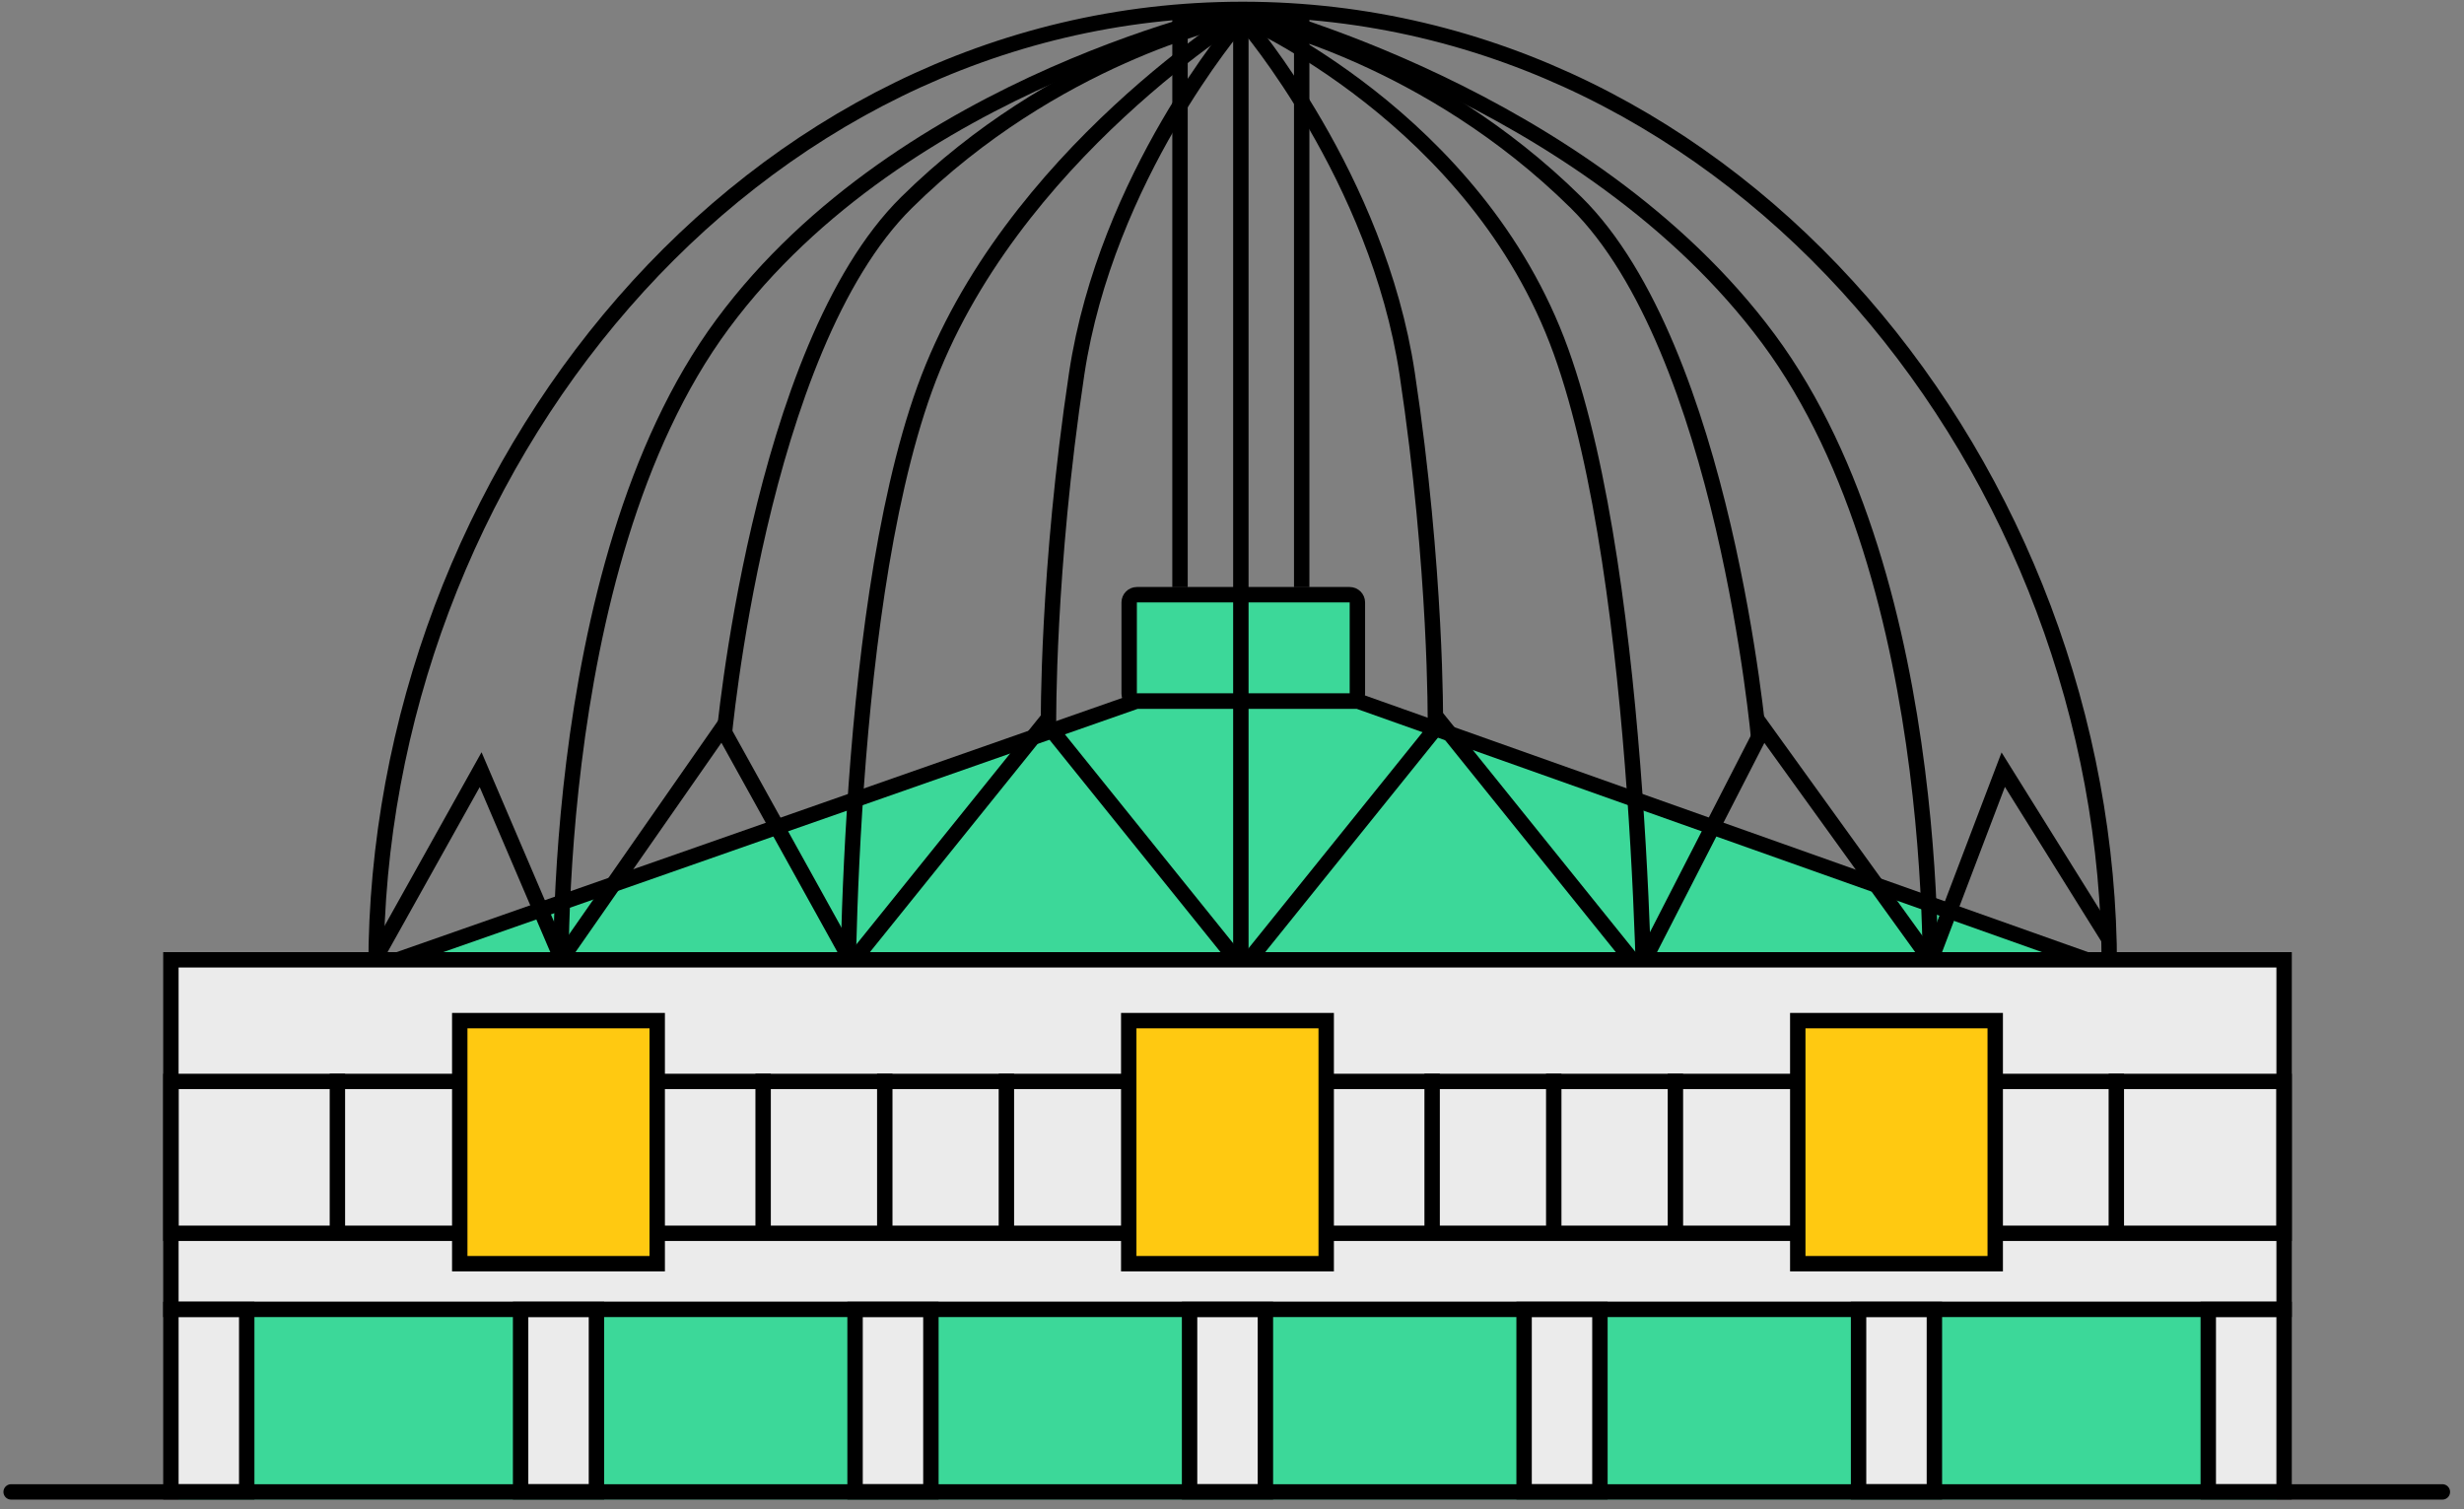 <svg width="160" height="98" viewBox="0 0 160 98" fill="none" xmlns="http://www.w3.org/2000/svg">
<rect x="0" y="0" width="160" height="98" fill="#808080" stroke="none"/>
<path d="M73.823 38.616C73.547 38.616 73.323 38.84 73.323 39.116L73.323 45.04C73.323 45.316 73.547 45.54 73.823 45.54L87.642 45.54C87.919 45.54 88.142 45.316 88.142 45.04L88.142 39.116C88.142 38.84 87.919 38.616 87.642 38.616L73.823 38.616Z" fill="#3CD899" stroke="black" stroke-linecap="round" stroke-linejoin="round"/>
<path d="M73.877 45.527C73.82 45.527 73.765 45.536 73.712 45.555L24.253 62.879C24.023 62.96 23.885 63.195 23.926 63.435C23.967 63.675 24.175 63.851 24.419 63.851L136.97 63.875C137.214 63.875 137.422 63.7 137.463 63.46C137.505 63.22 137.367 62.986 137.138 62.904L88.262 45.556C88.208 45.537 88.152 45.527 88.095 45.527L73.877 45.527Z" fill="#3CD899" stroke="black" stroke-linecap="round" stroke-linejoin="round"/>
<path fill-rule="evenodd" clip-rule="evenodd" d="M136.969 62.811C136.969 30.64 112.864 0.611 80.693 0.611C48.523 0.611 24.418 30.64 24.418 62.811L136.969 62.811Z" stroke="black"/>
<path d="M80.753 0.611C80.753 0.611 103.055 6.1 114.845 22.021C126.635 37.942 125.311 66.009 125.311 66.009" stroke="black"/>
<path d="M81.017 0.611C81.017 0.611 58.716 5.113 46.926 21.034C35.136 36.955 36.459 66.009 36.459 66.009" stroke="black"/>
<path d="M80.626 1.082C80.626 1.082 95.889 7.644 101.357 22.798C106.824 37.951 106.832 68.734 106.832 68.734" stroke="black"/>
<path d="M81.163 0.611C81.163 0.611 65.511 10.094 60.043 25.247C54.576 40.4 55.035 68.734 55.035 68.734" stroke="black"/>
<path d="M80.575 0.611L80.575 68.734" stroke="black"/>
<path d="M84.526 0.611L84.526 38.128" stroke="black"/>
<path d="M76.624 0.611L76.624 38.128" stroke="black"/>
<path d="M125.565 61.847L130.08 49.977L136.855 60.837" stroke="black"/>
<path d="M36.282 61.835L31.21 49.977L24.587 61.835" stroke="black"/>
<path d="M125.387 62.389L114.498 47.285L106.749 62.389" stroke="black"/>
<path d="M36.63 62.01L46.894 47.285L55.055 62.01" stroke="black"/>
<path d="M80.849 62.65L93.54 46.893L106.23 62.65" stroke="black"/>
<path d="M55.181 62.65L67.872 46.893L80.562 62.65" stroke="black"/>
<path d="M79.663 1.266C79.663 1.266 68.507 3.635 58.867 13.15C49.227 22.664 46.988 48.115 46.988 48.115" stroke="black"/>
<path d="M81.545 1.266C81.545 1.266 92.701 3.635 102.341 13.15C111.981 22.664 114.22 48.115 114.22 48.115" stroke="black"/>
<rect x="11.585" y="81.57" width="136.247" height="15.797" fill="#3CD899"/>
<rect x="11.097" y="62.324" width="137.222" height="22.695" fill="#EBEBEB" stroke="black" stroke-linecap="round"/>
<rect x="11.097" y="70.221" width="137.222" height="9.86" stroke="black" stroke-linecap="round"/>
<rect x="29.854" y="66.272" width="12.822" height="15.784" fill="#FFC911" stroke="black"/>
<rect x="73.295" y="66.272" width="12.822" height="15.784" fill="#FFC911" stroke="black"/>
<rect x="116.738" y="66.272" width="12.822" height="15.784" fill="#FFC911" stroke="black"/>
<path d="M0.723 96.874L158.596 96.874" stroke="black" stroke-linecap="round"/>
<rect x="11.097" y="85.029" width="4.924" height="11.835" fill="#EBEBEB" stroke="black"/>
<rect x="143.394" y="85.029" width="4.924" height="11.835" fill="#EBEBEB" stroke="black"/>
<rect x="120.686" y="85.029" width="4.924" height="11.835" fill="#EBEBEB" stroke="black"/>
<rect x="98.967" y="85.029" width="4.924" height="11.835" fill="#EBEBEB" stroke="black"/>
<rect x="77.245" y="85.029" width="4.924" height="11.835" fill="#EBEBEB" stroke="black"/>
<rect x="55.524" y="85.029" width="4.924" height="11.835" fill="#EBEBEB" stroke="black"/>
<rect x="33.806" y="85.029" width="4.924" height="11.835" fill="#EBEBEB" stroke="black"/>
<path d="M21.909 69.721L21.909 79.74" stroke="black"/>
<path d="M49.554 69.721L49.554 79.74" stroke="black"/>
<path d="M57.453 69.721L57.453 79.74" stroke="black"/>
<path d="M65.35 69.721L65.35 79.74" stroke="black"/>
<path d="M92.996 69.721L92.996 79.74" stroke="black"/>
<path d="M100.893 69.721L100.893 79.74" stroke="black"/>
<path d="M108.793 69.721L108.793 79.74" stroke="black"/>
<path d="M137.424 69.721L137.424 79.74" stroke="black"/>
<path d="M80.373 1.521C80.373 1.521 71.843 11.471 69.915 24.267C67.988 37.064 68.085 47.013 68.085 47.013" stroke="black"/>
<path d="M80.918 1.521C80.918 1.521 89.448 11.471 91.376 24.267C93.303 37.064 93.206 47.013 93.206 47.013" stroke="black"/>
</svg>
